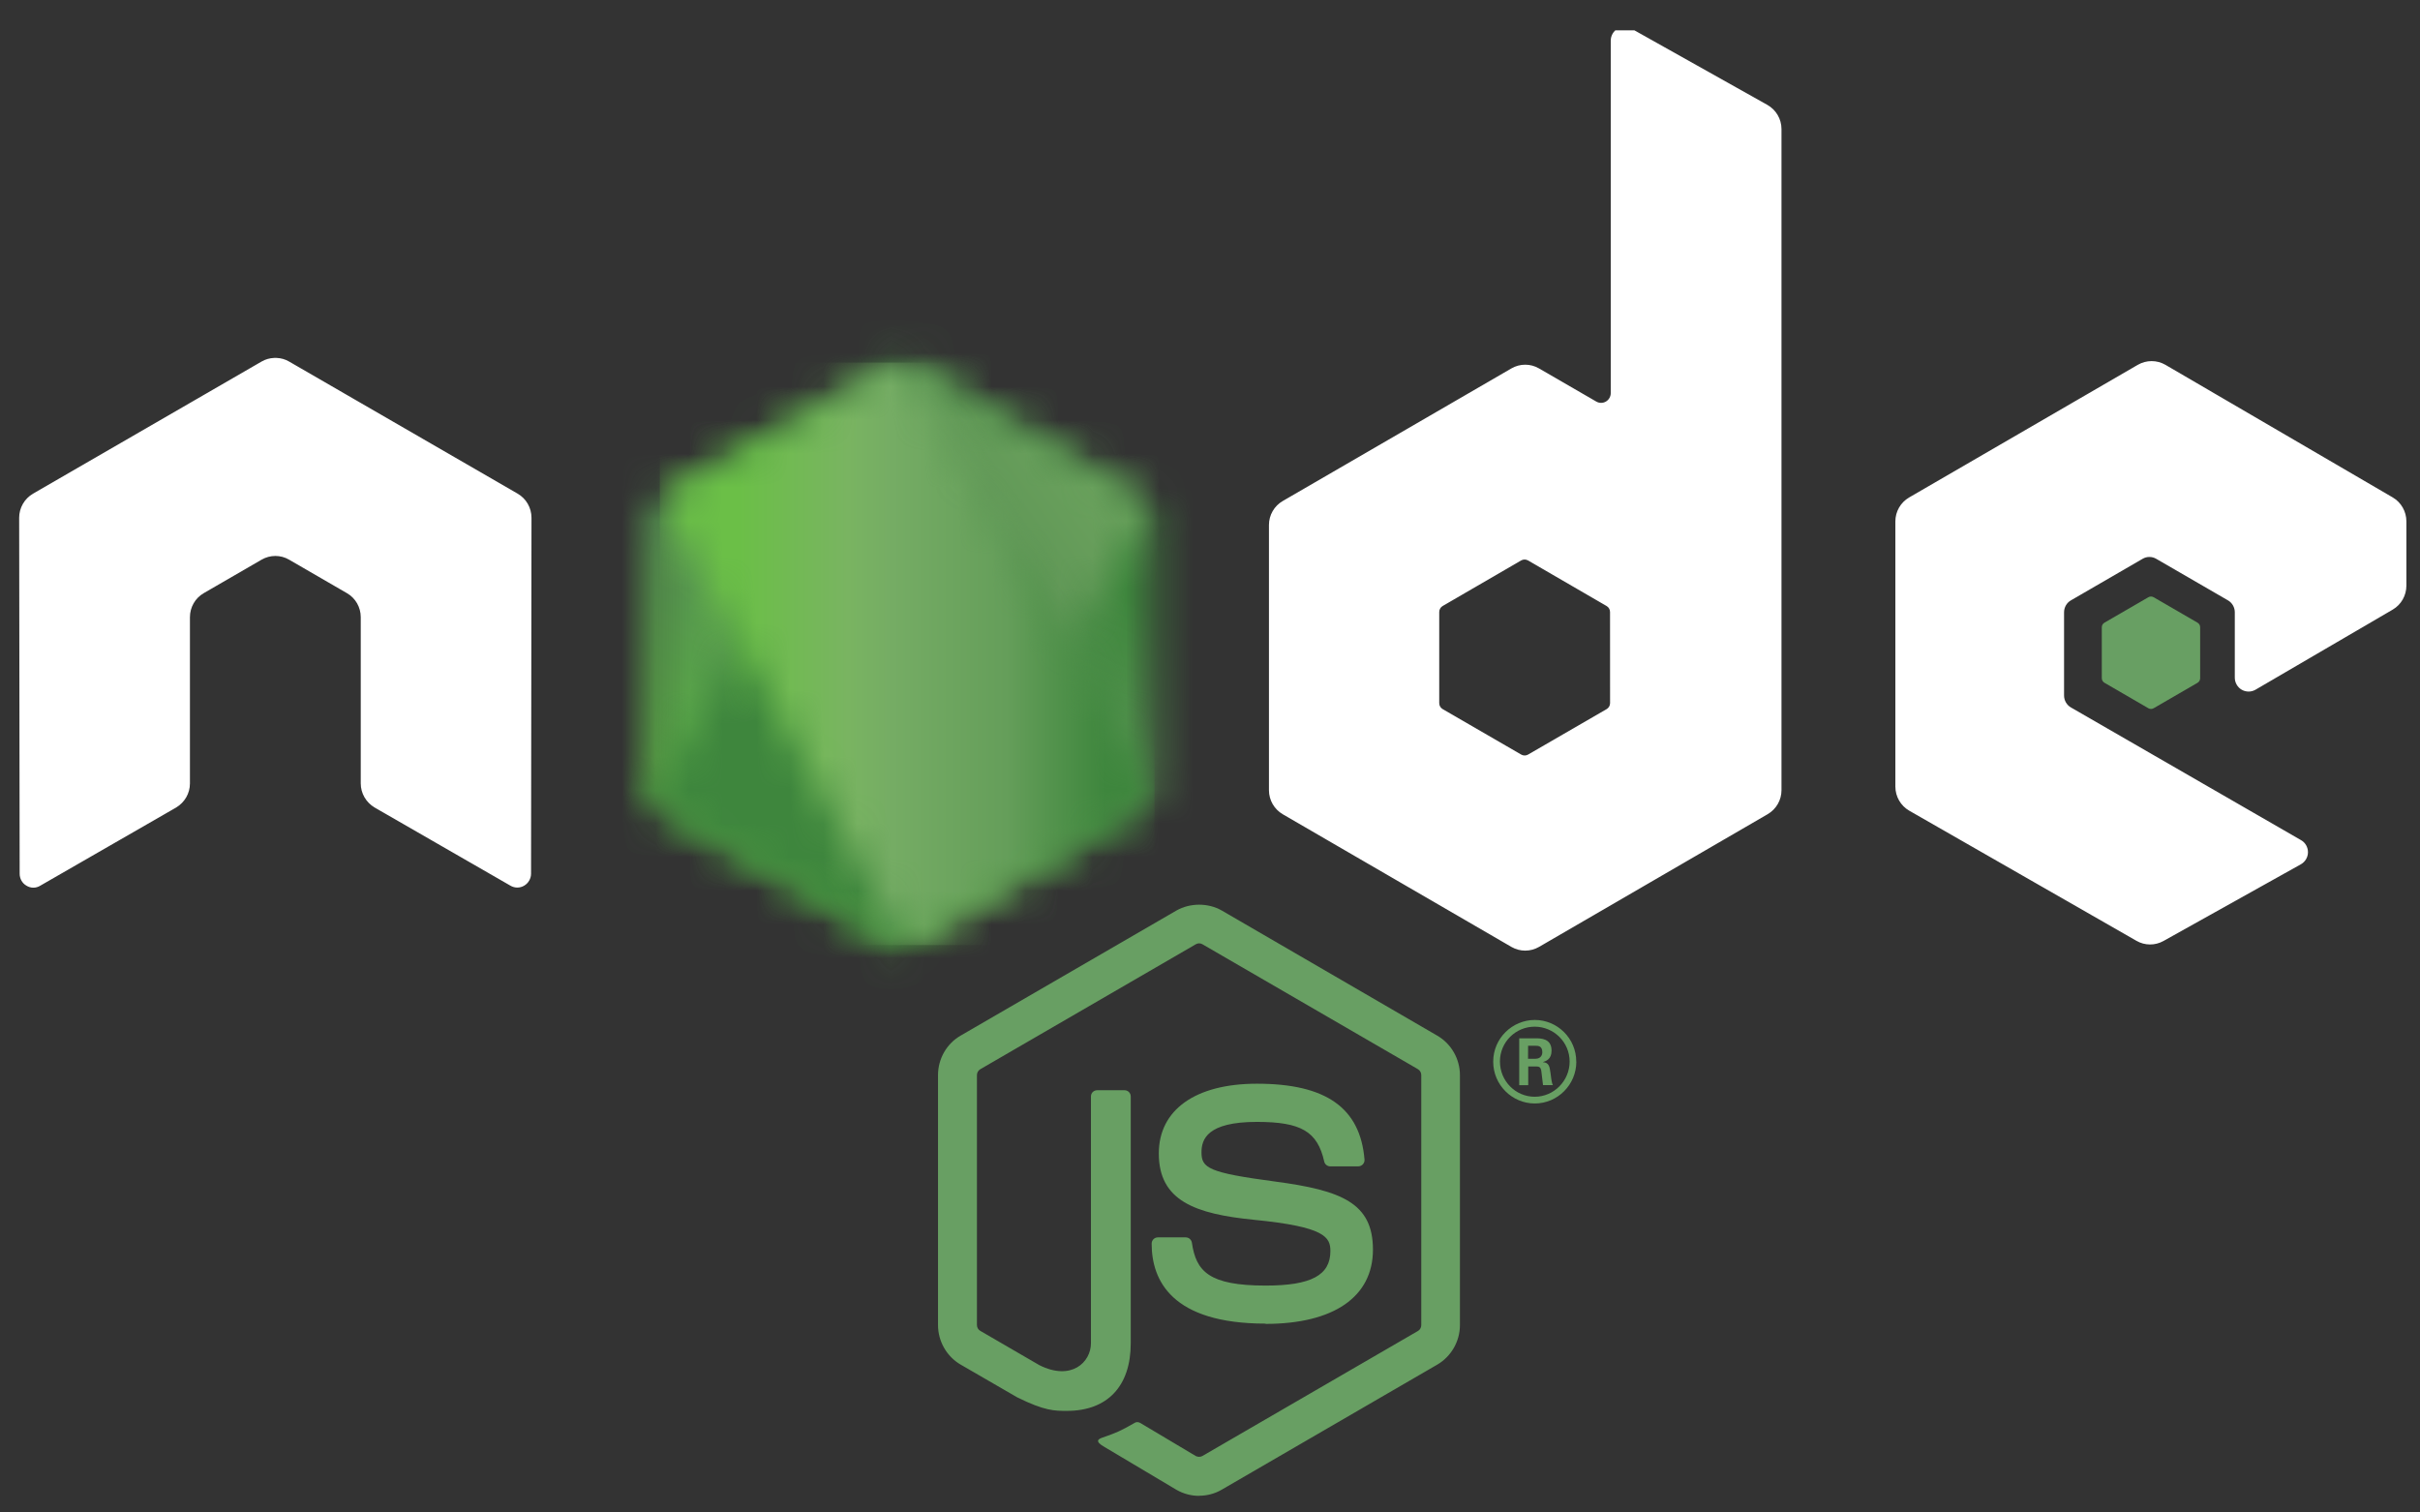 <svg width="72" height="45" viewBox="0 0 72 45" fill="none" xmlns="http://www.w3.org/2000/svg">
<rect x="0" y="0" width="72" height="45" fill="#333333" stroke="none"/>
<g clip-path="url(#clip0_693_1182)">
<path d="M35.675 44.505C35.441 44.505 35.208 44.444 35.002 44.325L32.861 43.051C32.541 42.871 32.697 42.808 32.803 42.771C33.229 42.621 33.316 42.587 33.771 42.327C33.819 42.3 33.881 42.31 33.93 42.339L35.575 43.319C35.635 43.352 35.719 43.352 35.774 43.319L42.188 39.599C42.248 39.566 42.286 39.496 42.286 39.425V31.988C42.286 31.914 42.248 31.848 42.187 31.811L35.775 28.094C35.716 28.058 35.637 28.058 35.578 28.094L29.167 31.811C29.105 31.846 29.066 31.915 29.066 31.986V39.423C29.066 39.495 29.104 39.562 29.165 39.596L30.922 40.616C31.875 41.095 32.458 40.53 32.458 39.962V32.622C32.458 32.517 32.54 32.437 32.645 32.437H33.457C33.558 32.437 33.642 32.517 33.642 32.622V39.966C33.642 41.243 32.948 41.977 31.742 41.977C31.371 41.977 31.079 41.977 30.264 41.574L28.581 40.6C28.165 40.358 27.908 39.906 27.908 39.423V31.986C27.908 31.502 28.165 31.051 28.581 30.812L35.002 27.09C35.408 26.859 35.947 26.859 36.35 27.09L42.763 30.814C43.177 31.054 43.436 31.504 43.436 31.988V39.425C43.436 39.907 43.177 40.358 42.763 40.6L36.35 44.321C36.145 44.441 35.912 44.502 35.674 44.502" fill="#689F63"/>
<path d="M37.659 39.381C34.852 39.381 34.264 38.087 34.264 37.001C34.264 36.898 34.346 36.815 34.449 36.815H35.278C35.369 36.815 35.447 36.882 35.461 36.973C35.586 37.821 35.959 38.249 37.656 38.249C39.008 38.249 39.582 37.942 39.582 37.222C39.582 36.807 39.419 36.499 37.319 36.293C35.562 36.119 34.477 35.73 34.477 34.318C34.477 33.018 35.569 32.243 37.397 32.243C39.451 32.243 40.469 32.96 40.597 34.499C40.602 34.552 40.583 34.604 40.547 34.642C40.512 34.679 40.462 34.702 40.411 34.702H39.578C39.491 34.702 39.415 34.641 39.398 34.557C39.197 33.665 38.712 33.379 37.394 33.379C35.919 33.379 35.747 33.895 35.747 34.283C35.747 34.752 35.949 34.889 37.94 35.154C39.911 35.417 40.848 35.788 40.848 37.18C40.848 38.584 39.682 39.389 37.649 39.389M45.462 31.501H45.677C45.854 31.501 45.887 31.377 45.887 31.305C45.887 31.114 45.757 31.114 45.685 31.114H45.464L45.462 31.501ZM45.2 30.892H45.677C45.841 30.892 46.162 30.892 46.162 31.259C46.162 31.516 45.998 31.569 45.9 31.601C46.091 31.614 46.104 31.74 46.13 31.918C46.143 32.029 46.164 32.221 46.202 32.285H45.908C45.9 32.221 45.855 31.866 45.855 31.847C45.836 31.768 45.809 31.729 45.711 31.729H45.468V32.287H45.2V30.892ZM44.627 31.585C44.627 32.163 45.091 32.631 45.661 32.631C46.236 32.631 46.7 32.153 46.7 31.585C46.7 31.006 46.229 30.546 45.659 30.546C45.097 30.546 44.626 31 44.626 31.584M46.899 31.588C46.899 32.273 46.342 32.831 45.663 32.831C44.988 32.831 44.426 32.279 44.426 31.588C44.426 30.885 45.001 30.346 45.663 30.346C46.329 30.346 46.897 30.887 46.897 31.588" fill="#689F63"/>
<path fill-rule="evenodd" clip-rule="evenodd" d="M15.813 15.406C15.813 15.109 15.657 14.836 15.402 14.688L8.602 10.757C8.487 10.689 8.358 10.654 8.228 10.649H8.158C8.027 10.654 7.899 10.689 7.782 10.757L0.982 14.688C0.728 14.837 0.57 15.11 0.57 15.406L0.585 25.996C0.585 26.143 0.661 26.28 0.789 26.352C0.914 26.43 1.072 26.43 1.197 26.352L5.24 24.026C5.495 23.873 5.651 23.604 5.651 23.31V18.363C5.651 18.067 5.807 17.795 6.061 17.648L7.782 16.652C7.91 16.578 8.05 16.541 8.193 16.541C8.334 16.541 8.477 16.578 8.602 16.652L10.322 17.648C10.577 17.794 10.733 18.067 10.733 18.362V23.309C10.733 23.603 10.891 23.874 11.145 24.025L15.185 26.35C15.312 26.426 15.47 26.426 15.596 26.35C15.721 26.277 15.8 26.14 15.8 25.994L15.813 15.406ZM47.903 20.919C47.903 20.993 47.864 21.061 47.8 21.098L45.464 22.45C45.401 22.487 45.322 22.487 45.259 22.45L42.923 21.098C42.859 21.061 42.82 20.993 42.82 20.919V18.209C42.82 18.136 42.859 18.067 42.922 18.03L45.256 16.675C45.32 16.638 45.399 16.638 45.463 16.675L47.799 18.03C47.864 18.067 47.902 18.136 47.902 18.209L47.903 20.919ZM48.534 0.85C48.406 0.779 48.251 0.78 48.125 0.854C48 0.928 47.923 1.064 47.923 1.211V11.697C47.923 11.8 47.868 11.895 47.779 11.947C47.691 11.999 47.581 11.999 47.492 11.947L45.788 10.961C45.535 10.814 45.222 10.814 44.968 10.961L38.165 14.906C37.911 15.053 37.754 15.325 37.754 15.619V23.511C37.754 23.806 37.911 24.077 38.165 24.226L44.968 28.173C45.221 28.32 45.534 28.32 45.789 28.173L52.592 24.224C52.846 24.076 53.003 23.805 53.003 23.509V3.841C53.003 3.541 52.841 3.266 52.581 3.12L48.534 0.85ZM71.187 18.138C71.44 17.991 71.595 17.718 71.595 17.425V15.512C71.595 15.218 71.44 14.946 71.186 14.798L64.427 10.855C64.172 10.707 63.859 10.707 63.603 10.855L56.802 14.8C56.547 14.948 56.391 15.219 56.391 15.514V23.403C56.391 23.7 56.55 23.974 56.806 24.121L63.563 27.991C63.812 28.135 64.117 28.137 64.369 27.996L68.457 25.714C68.585 25.641 68.667 25.504 68.667 25.355C68.667 25.207 68.589 25.068 68.46 24.996L61.617 21.05C61.489 20.977 61.41 20.84 61.41 20.693V18.218C61.41 18.071 61.487 17.934 61.616 17.861L63.745 16.627C63.871 16.552 64.027 16.552 64.154 16.627L66.285 17.861C66.412 17.933 66.49 18.071 66.49 18.217V20.163C66.49 20.31 66.569 20.447 66.696 20.521C66.823 20.594 66.98 20.594 67.107 20.52L71.187 18.138Z" fill="white"/>
<path fill-rule="evenodd" clip-rule="evenodd" d="M63.918 17.769C63.966 17.741 64.026 17.741 64.075 17.769L65.381 18.526C65.43 18.554 65.459 18.607 65.459 18.663V20.178C65.459 20.234 65.43 20.287 65.381 20.315L64.075 21.072C64.026 21.1 63.966 21.1 63.918 21.072L62.614 20.315C62.564 20.287 62.533 20.234 62.533 20.178V18.663C62.533 18.607 62.562 18.554 62.612 18.526L63.918 17.769Z" fill="#689F63"/>
<mask id="mask0_693_1182" style="mask-type:luminance" maskUnits="userSpaceOnUse" x="19" y="10" width="16" height="19">
<path d="M26.374 10.895L19.61 14.818C19.357 14.964 19.201 15.235 19.201 15.528V23.38C19.201 23.673 19.357 23.944 19.61 24.091L26.375 28.017C26.628 28.163 26.939 28.163 27.192 28.017L33.956 24.091C34.208 23.944 34.363 23.673 34.363 23.38V15.528C34.363 15.235 34.208 14.964 33.954 14.818L27.191 10.895C27.064 10.822 26.923 10.785 26.782 10.785C26.64 10.785 26.499 10.822 26.372 10.895" fill="white"/>
</mask>
<g mask="url(#mask0_693_1182)">
<path d="M41.199 14.152L22.138 4.764L12.365 24.797L31.425 34.185L41.199 14.152Z" fill="url(#paint0_linear_693_1182)"/>
</g>
<mask id="mask1_693_1182" style="mask-type:luminance" maskUnits="userSpaceOnUse" x="19" y="10" width="16" height="19">
<path d="M19.375 23.879C19.44 23.963 19.521 24.036 19.616 24.091L25.418 27.459L26.385 28.017C26.529 28.101 26.694 28.137 26.856 28.124C26.91 28.12 26.964 28.11 27.017 28.095L34.151 14.969C34.096 14.91 34.032 14.86 33.961 14.818L29.531 12.248L27.19 10.894C27.124 10.856 27.052 10.828 26.978 10.809L19.375 23.879Z" fill="white"/>
</mask>
<g mask="url(#mask1_693_1182)">
<path d="M11.131 16.928L24.59 35.231L42.389 22.018L28.929 3.715L11.131 16.928Z" fill="url(#paint1_linear_693_1182)"/>
</g>
<mask id="mask2_693_1182" style="mask-type:luminance" maskUnits="userSpaceOnUse" x="19" y="10" width="16" height="19">
<path d="M26.701 10.79C26.587 10.801 26.476 10.836 26.374 10.895L19.629 14.806L26.902 28.117C27.003 28.103 27.103 28.069 27.193 28.017L33.957 24.091C34.166 23.969 34.309 23.763 34.352 23.53L26.937 10.803C26.883 10.792 26.828 10.787 26.772 10.787C26.75 10.787 26.727 10.788 26.705 10.79" fill="white"/>
</mask>
<g mask="url(#mask2_693_1182)">
<path d="M19.629 10.787V28.118H34.349V10.787H19.629Z" fill="url(#paint2_linear_693_1182)"/>
</g>
</g>
<defs>
<linearGradient id="paint0_linear_693_1182" x1="31.663" y1="9.443" x2="21.815" y2="29.437" gradientUnits="userSpaceOnUse">
<stop offset="0.3" stop-color="#3E863D"/>
<stop offset="0.5" stop-color="#55934F"/>
<stop offset="0.8" stop-color="#5AAD45"/>
</linearGradient>
<linearGradient id="paint1_linear_693_1182" x1="17.941" y1="26.185" x2="35.801" y2="13.052" gradientUnits="userSpaceOnUse">
<stop offset="0.57" stop-color="#3E863D"/>
<stop offset="0.72" stop-color="#619857"/>
<stop offset="1" stop-color="#76AC64"/>
</linearGradient>
<linearGradient id="paint2_linear_693_1182" x1="19.634" y1="19.453" x2="34.352" y2="19.453" gradientUnits="userSpaceOnUse">
<stop offset="0.16" stop-color="#6BBF47"/>
<stop offset="0.38" stop-color="#79B461"/>
<stop offset="0.47" stop-color="#75AC64"/>
<stop offset="0.7" stop-color="#659E5A"/>
<stop offset="0.9" stop-color="#3E863D"/>
</linearGradient>
<clipPath id="clip0_693_1182">
<rect width="71.196" height="43.604" fill="white" transform="translate(0.402 0.902)"/>
</clipPath>
</defs>
</svg>
